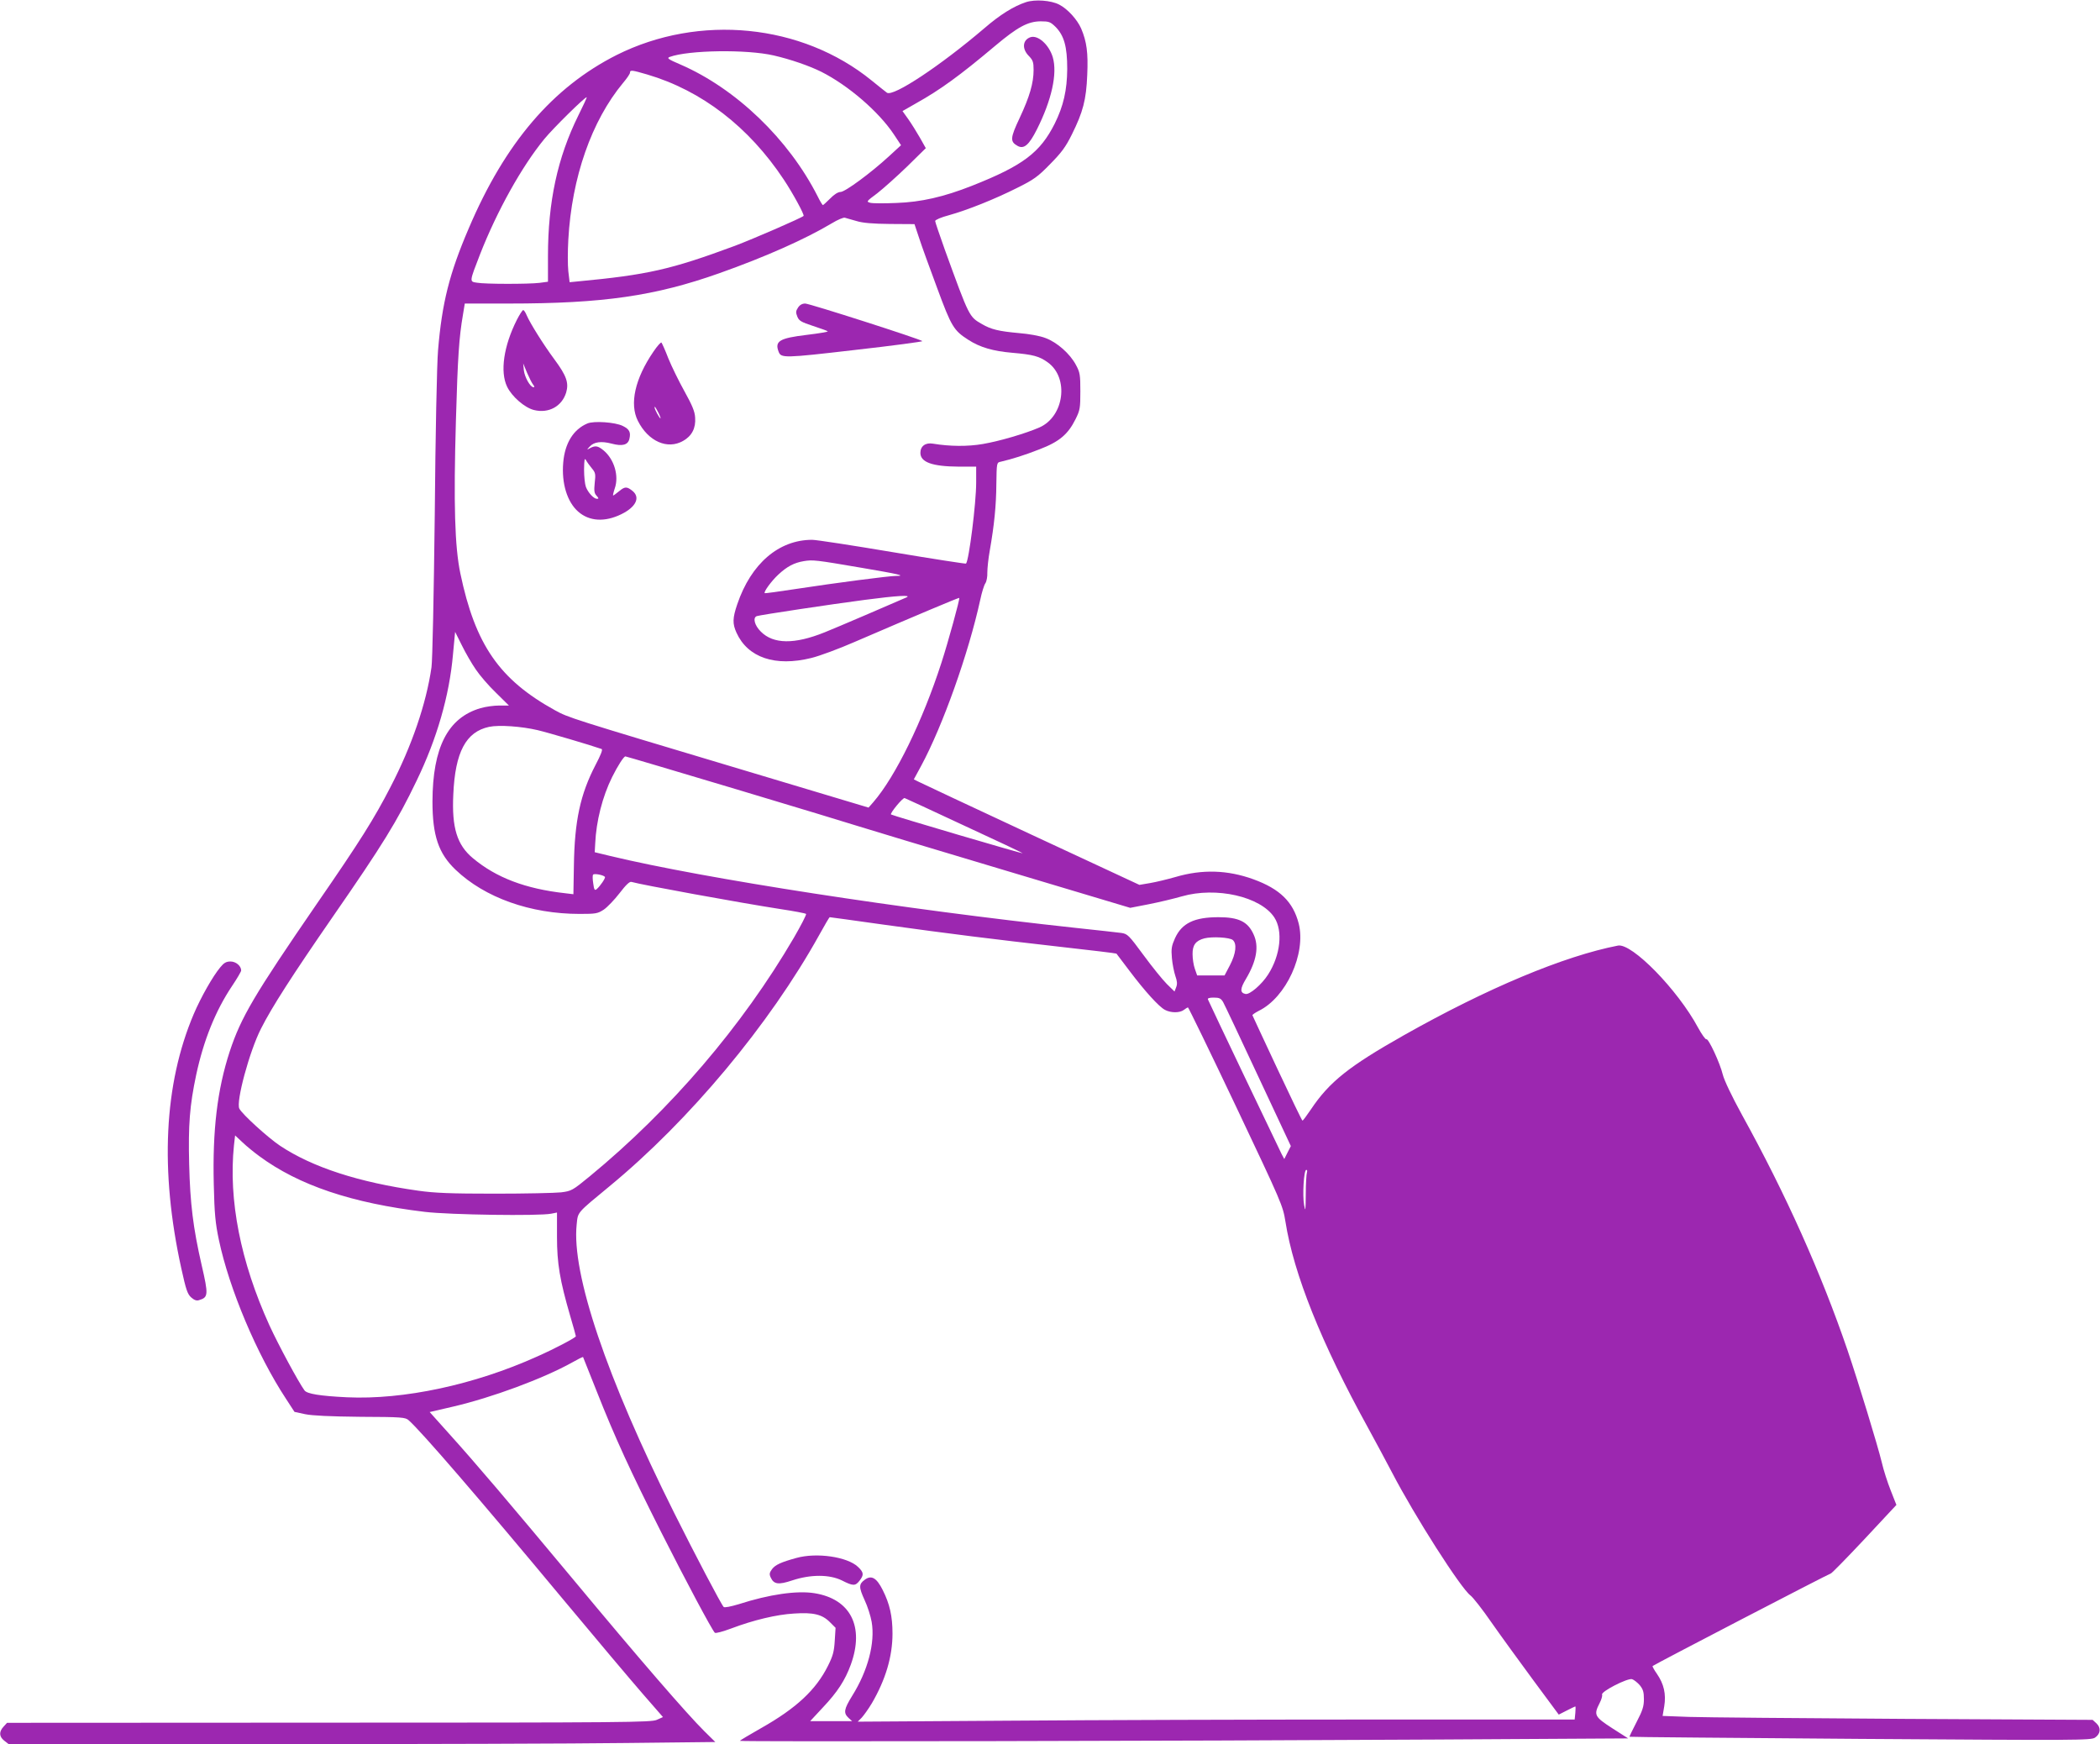 <?xml version="1.0" standalone="no"?>
<!DOCTYPE svg PUBLIC "-//W3C//DTD SVG 20010904//EN"
 "http://www.w3.org/TR/2001/REC-SVG-20010904/DTD/svg10.dtd">
<svg version="1.0" xmlns="http://www.w3.org/2000/svg"
 width="1280pt" height="1063pt" viewBox="0 0 1280 1063"
 preserveAspectRatio="xMidYMid meet">
<g transform="translate(0,1063) scale(0.1,-0.1)"
fill="#9c27b0" stroke="none">
<path d="M6254 10617 c-76 -25 -159 -77 -254 -159 -266 -227 -556 -420 -594
-393 -8 6 -50 39 -94 75 -425 345 -1049 407 -1553 155 -390 -197 -680 -535
-902 -1057 -118 -275 -163 -454 -187 -743 -7 -79 -16 -517 -20 -1000 -6 -501
-14 -890 -20 -932 -32 -222 -120 -479 -249 -728 -100 -194 -185 -330 -451
-715 -382 -556 -461 -690 -530 -899 -76 -233 -105 -480 -97 -809 4 -180 10
-238 31 -338 63 -299 232 -700 409 -969 l52 -80 65 -14 c44 -9 151 -14 337
-16 253 -1 274 -3 294 -21 78 -69 435 -483 935 -1084 204 -245 426 -508 493
-585 l122 -140 -38 -17 c-35 -15 -183 -17 -1999 -17 l-1961 -1 -21 -23 c-29
-31 -28 -61 4 -86 l27 -21 1612 0 c886 0 1856 3 2153 7 l542 6 -67 66 c-107
106 -398 442 -796 921 -402 482 -592 706 -766 899 l-112 125 142 33 c237 55
550 171 726 269 35 20 65 35 67 33 1 -2 39 -97 84 -211 111 -281 205 -485 393
-858 147 -291 308 -593 326 -611 5 -5 49 7 100 26 135 51 276 85 383 91 117 8
171 -5 218 -52 l35 -35 -5 -79 c-4 -66 -11 -92 -41 -152 -73 -147 -193 -259
-409 -381 -70 -40 -128 -74 -128 -77 0 -6 2677 -1 4233 8 l1181 7 -97 62
c-108 70 -114 81 -77 153 11 21 18 45 15 52 -7 19 156 102 183 94 12 -4 33
-21 47 -37 20 -25 25 -41 25 -85 0 -44 -8 -69 -45 -140 -25 -48 -44 -88 -43
-89 2 -2 635 -7 1408 -13 1326 -9 1406 -9 1430 8 34 23 37 60 8 87 l-23 21
-1150 6 c-632 4 -1222 9 -1310 12 l-161 6 10 59 c12 74 -2 136 -45 198 -17 24
-28 45 -26 47 9 9 1078 564 1086 564 5 0 97 94 205 209 l195 209 -35 89 c-19
48 -44 125 -54 170 -25 103 -143 490 -209 684 -160 468 -375 949 -643 1434
-62 113 -109 212 -117 245 -17 71 -88 223 -100 216 -5 -3 -28 29 -51 71 -124
231 -403 516 -488 500 -329 -64 -796 -259 -1306 -547 -334 -189 -453 -283
-566 -452 -25 -37 -48 -68 -51 -68 -3 0 -72 143 -154 318 -81 174 -150 320
-151 324 -2 3 15 15 38 27 167 81 290 349 244 532 -34 132 -114 211 -276 270
-157 57 -312 62 -475 14 -49 -14 -119 -31 -155 -37 l-65 -11 -660 307 c-362
169 -672 314 -687 322 l-28 14 45 83 c131 243 288 683 360 1012 9 43 23 89 31
100 8 12 13 41 12 66 0 24 6 85 15 134 27 155 39 271 40 405 2 131 2 131 27
136 72 17 145 40 237 76 120 46 173 91 219 184 27 54 29 68 29 169 0 100 -2
115 -27 161 -36 68 -115 138 -186 164 -33 13 -100 25 -162 30 -121 11 -169 22
-225 55 -78 45 -76 40 -226 453 -32 90 -59 169 -59 175 0 7 37 23 83 35 115
32 282 99 417 167 101 50 126 68 200 144 69 70 95 104 133 181 68 137 88 211
94 364 6 134 -3 202 -37 282 -24 55 -83 120 -134 146 -50 26 -147 33 -202 15z
m180 -151 c52 -53 71 -120 71 -256 -1 -130 -23 -226 -76 -333 -89 -177 -193
-256 -504 -379 -172 -68 -312 -100 -462 -105 -72 -3 -143 -3 -158 1 -26 7 -25
8 42 58 37 29 119 102 182 163 l114 112 -36 64 c-20 35 -52 86 -71 113 l-35
49 82 47 c147 82 267 169 482 350 138 116 200 149 277 150 52 0 60 -3 92 -34z
m-1718 -174 c104 -24 216 -63 289 -99 165 -83 351 -243 444 -383 l43 -65 -74
-68 c-110 -101 -267 -217 -295 -217 -15 0 -39 -15 -63 -40 -22 -22 -42 -40
-44 -40 -3 0 -18 24 -32 53 -177 349 -498 657 -837 804 -75 32 -84 39 -65 46
115 42 470 47 634 9z m-771 -116 c332 -98 619 -319 832 -640 56 -84 127 -215
121 -222 -14 -13 -302 -138 -418 -182 -391 -145 -533 -177 -957 -217 l-51 -5
-8 67 c-4 37 -4 123 0 192 21 380 142 725 334 956 23 27 42 55 42 62 0 18 12
16 105 -11z m-420 -250 c-127 -257 -185 -526 -185 -857 l0 -156 -52 -7 c-68
-8 -332 -8 -381 1 -46 7 -47 3 19 173 103 263 254 535 392 703 52 64 252 261
258 254 2 -1 -21 -51 -51 -111z m1695 -643 c38 -12 101 -17 204 -18 l150 -1
28 -84 c15 -47 65 -184 110 -305 87 -236 101 -259 190 -316 71 -46 151 -69
267 -79 128 -11 166 -21 218 -59 130 -94 100 -329 -51 -396 -85 -37 -241 -83
-345 -101 -92 -16 -202 -15 -304 2 -46 8 -77 -15 -77 -56 0 -57 72 -83 233
-84 l107 0 0 -98 c0 -124 -44 -475 -62 -493 -2 -2 -204 29 -448 70 -244 41
-464 75 -490 75 -203 0 -372 -145 -456 -392 -29 -85 -30 -119 -5 -174 69 -152
236 -209 457 -154 49 12 168 56 264 98 376 162 635 271 637 268 5 -4 -68 -270
-109 -396 -114 -353 -279 -692 -415 -849 l-29 -33 -774 232 c-1049 314 -1055
316 -1137 361 -339 187 -486 399 -577 834 -34 162 -42 421 -27 935 11 385 19
504 43 643 l11 67 269 0 c574 0 891 46 1283 185 282 100 524 208 685 304 36
22 72 37 80 34 8 -2 40 -12 70 -20z m34 -2114 c224 -38 271 -49 208 -49 -43 0
-372 -43 -607 -79 -104 -16 -191 -28 -194 -26 -7 8 41 74 83 113 54 50 96 72
155 82 56 9 69 8 355 -41z m271 -180 c-61 -27 -440 -190 -499 -213 -184 -74
-312 -72 -388 4 -39 38 -51 86 -25 95 20 7 458 73 658 99 197 26 289 31 254
15z m-2625 -439 c24 -36 79 -100 123 -142 l79 -78 -59 0 c-33 0 -84 -7 -114
-16 -199 -58 -292 -239 -293 -569 0 -208 37 -317 141 -416 178 -170 456 -269
756 -269 99 0 110 2 147 26 22 15 65 60 96 100 39 51 62 73 73 69 58 -17 653
-126 911 -166 80 -12 148 -25 153 -29 4 -3 -30 -69 -74 -145 -315 -539 -752
-1049 -1244 -1454 -106 -87 -112 -90 -175 -98 -36 -4 -218 -8 -405 -8 -269 0
-366 4 -465 18 -363 51 -646 143 -843 274 -72 48 -230 191 -248 226 -22 40 61
349 132 488 65 129 188 321 439 684 302 436 391 580 509 826 124 256 200 519
222 770 l13 138 41 -82 c22 -45 60 -111 85 -147z m377 -370 c64 -15 325 -92
390 -115 8 -3 -5 -36 -37 -97 -93 -179 -128 -340 -132 -615 l-3 -173 -50 6
c-242 27 -421 95 -563 214 -96 80 -129 185 -119 388 11 258 77 382 218 412 61
13 198 3 296 -20z m1210 -360 c368 -110 702 -212 743 -225 41 -13 431 -131
867 -261 l792 -237 113 22 c62 12 153 34 202 48 209 60 479 -1 563 -128 54
-82 38 -231 -38 -349 -39 -61 -112 -123 -137 -118 -35 7 -34 32 3 93 64 108
80 197 46 270 -35 78 -91 105 -214 105 -147 0 -223 -36 -265 -128 -21 -47 -24
-64 -19 -121 3 -36 13 -85 21 -109 11 -31 13 -49 5 -69 l-10 -26 -47 46 c-26
26 -90 105 -142 176 -90 122 -97 129 -135 135 -22 3 -148 17 -280 31 -1048
113 -2260 300 -2835 438 l-95 23 3 54 c6 135 44 285 103 404 35 70 71 126 81
126 4 0 308 -90 675 -200z m1388 -221 c193 -89 354 -165 358 -169 8 -7 -792
229 -802 236 -8 7 73 105 83 100 6 -2 169 -77 361 -167z m-2188 -313 c6 -6
-29 -57 -50 -75 -12 -10 -16 -4 -21 34 -4 25 -5 49 -1 54 5 9 61 -1 72 -13z
m1696 -291 c426 -59 662 -88 1075 -135 189 -21 345 -40 347 -42 1 -1 36 -48
78 -103 95 -126 181 -221 218 -240 36 -19 90 -19 115 0 10 8 22 15 25 15 3 0
135 -271 292 -602 281 -593 286 -605 302 -703 50 -319 218 -739 504 -1258 43
-78 108 -200 146 -272 140 -269 419 -705 478 -749 15 -11 74 -86 129 -166 56
-80 171 -238 255 -352 l154 -208 49 25 c27 14 51 25 52 25 2 0 2 -18 0 -40
l-4 -40 -1257 0 c-691 0 -1674 -3 -2185 -7 l-928 -6 24 24 c13 14 41 53 62 88
84 144 126 285 126 425 0 106 -17 181 -60 266 -37 74 -69 92 -109 62 -37 -27
-37 -45 -1 -124 18 -38 37 -98 43 -133 22 -127 -23 -298 -119 -451 -50 -81
-54 -104 -22 -134 l22 -20 -128 0 -128 0 78 84 c88 93 135 165 170 261 84 232
-2 400 -222 435 -107 17 -275 -7 -461 -67 -50 -15 -87 -22 -92 -17 -16 17
-174 318 -302 574 -412 825 -626 1458 -594 1758 8 77 -1 66 200 232 487 401
976 987 1278 1531 33 60 62 109 64 109 3 0 149 -20 326 -45z m2131 -94 c26
-22 20 -82 -17 -153 l-33 -63 -83 0 -84 0 -14 40 c-8 22 -14 62 -14 89 -1 56
19 83 72 97 48 12 154 6 173 -10z m-59 -378 c9 -16 105 -219 214 -453 l199
-425 -20 -39 -20 -40 -16 30 c-15 29 -439 917 -449 942 -4 8 7 12 35 12 34 0
44 -5 57 -27z m-5875 -939 c241 -178 565 -287 1010 -340 150 -18 695 -26 770
-11 l35 7 0 -148 c0 -162 17 -264 81 -484 19 -64 34 -119 34 -122 0 -8 -124
-74 -237 -124 -382 -172 -813 -264 -1158 -248 -165 8 -244 21 -259 42 -36 49
-159 277 -214 397 -176 387 -250 764 -216 1096 l7 61 46 -43 c25 -24 71 -61
101 -83z m6386 -100 c-3 -9 -7 -68 -7 -132 -1 -102 -2 -111 -10 -67 -11 59 -2
215 13 215 6 0 7 -7 4 -16z"/>
<path d="M6280 10403 c-47 -17 -52 -70 -10 -113 26 -27 30 -38 30 -86 0 -80
-24 -163 -85 -293 -58 -123 -59 -144 -13 -170 39 -22 70 5 118 100 90 179 126
340 97 440 -23 77 -91 138 -137 122z"/>
<path d="M4864 8755 c-14 -21 -14 -30 -4 -55 10 -25 24 -33 94 -56 44 -15 86
-29 91 -33 6 -3 -52 -13 -128 -22 -166 -20 -196 -38 -171 -103 15 -39 33 -39
464 11 231 26 416 51 412 54 -14 13 -688 229 -714 229 -18 0 -33 -8 -44 -25z"/>
<path d="M3150 8680 c-80 -159 -103 -316 -59 -407 29 -60 107 -128 164 -142
89 -22 170 22 196 107 17 59 2 102 -72 202 -66 89 -148 220 -169 269 -7 17
-16 31 -21 31 -5 0 -22 -27 -39 -60z m100 -395 c8 -10 9 -15 2 -15 -20 0 -54
61 -59 103 l-4 42 24 -58 c14 -32 30 -64 37 -72z"/>
<path d="M3983 8487 c-113 -165 -147 -319 -95 -422 63 -125 180 -177 276 -122
53 30 78 78 73 142 -2 38 -18 75 -65 160 -34 61 -78 151 -98 200 -19 50 -39
93 -42 97 -4 4 -26 -21 -49 -55z m31 -374 c9 -18 14 -33 12 -33 -6 0 -36 55
-36 66 0 11 5 3 24 -33z"/>
<path d="M3580 8049 c-85 -36 -137 -120 -147 -238 -11 -127 24 -240 91 -299
68 -60 163 -65 263 -16 90 44 118 103 67 143 -34 27 -46 26 -82 -4 -17 -14
-32 -25 -35 -25 -2 0 2 19 10 43 27 76 -3 177 -67 231 -35 29 -51 32 -83 15
-22 -12 -22 -12 -3 9 26 29 71 35 135 18 64 -17 98 -8 107 28 10 41 1 60 -40
80 -46 23 -177 32 -216 15z m28 -274 c22 -26 23 -35 17 -88 -5 -48 -3 -63 11
-78 14 -16 15 -19 2 -19 -19 0 -54 38 -67 73 -6 16 -11 63 -11 105 1 62 3 73
12 57 6 -11 22 -33 36 -50z"/>
<path d="M4855 1135 c-95 -26 -129 -42 -149 -68 -16 -22 -18 -31 -8 -52 19
-41 47 -45 131 -17 112 37 226 37 302 0 69 -35 82 -35 108 -2 28 36 26 51 -10
85 -65 61 -251 88 -374 54z"/>
<path d="M1343 4735 c-46 -55 -118 -182 -162 -285 -182 -428 -207 -954 -76
-1550 29 -132 38 -158 61 -178 18 -16 33 -21 47 -16 57 17 58 32 16 214 -52
227 -70 375 -76 614 -6 240 3 357 43 546 45 209 117 389 218 540 31 46 56 89
56 95 0 28 -32 55 -65 55 -26 0 -40 -8 -62 -35z"/>
</g>
</svg>
